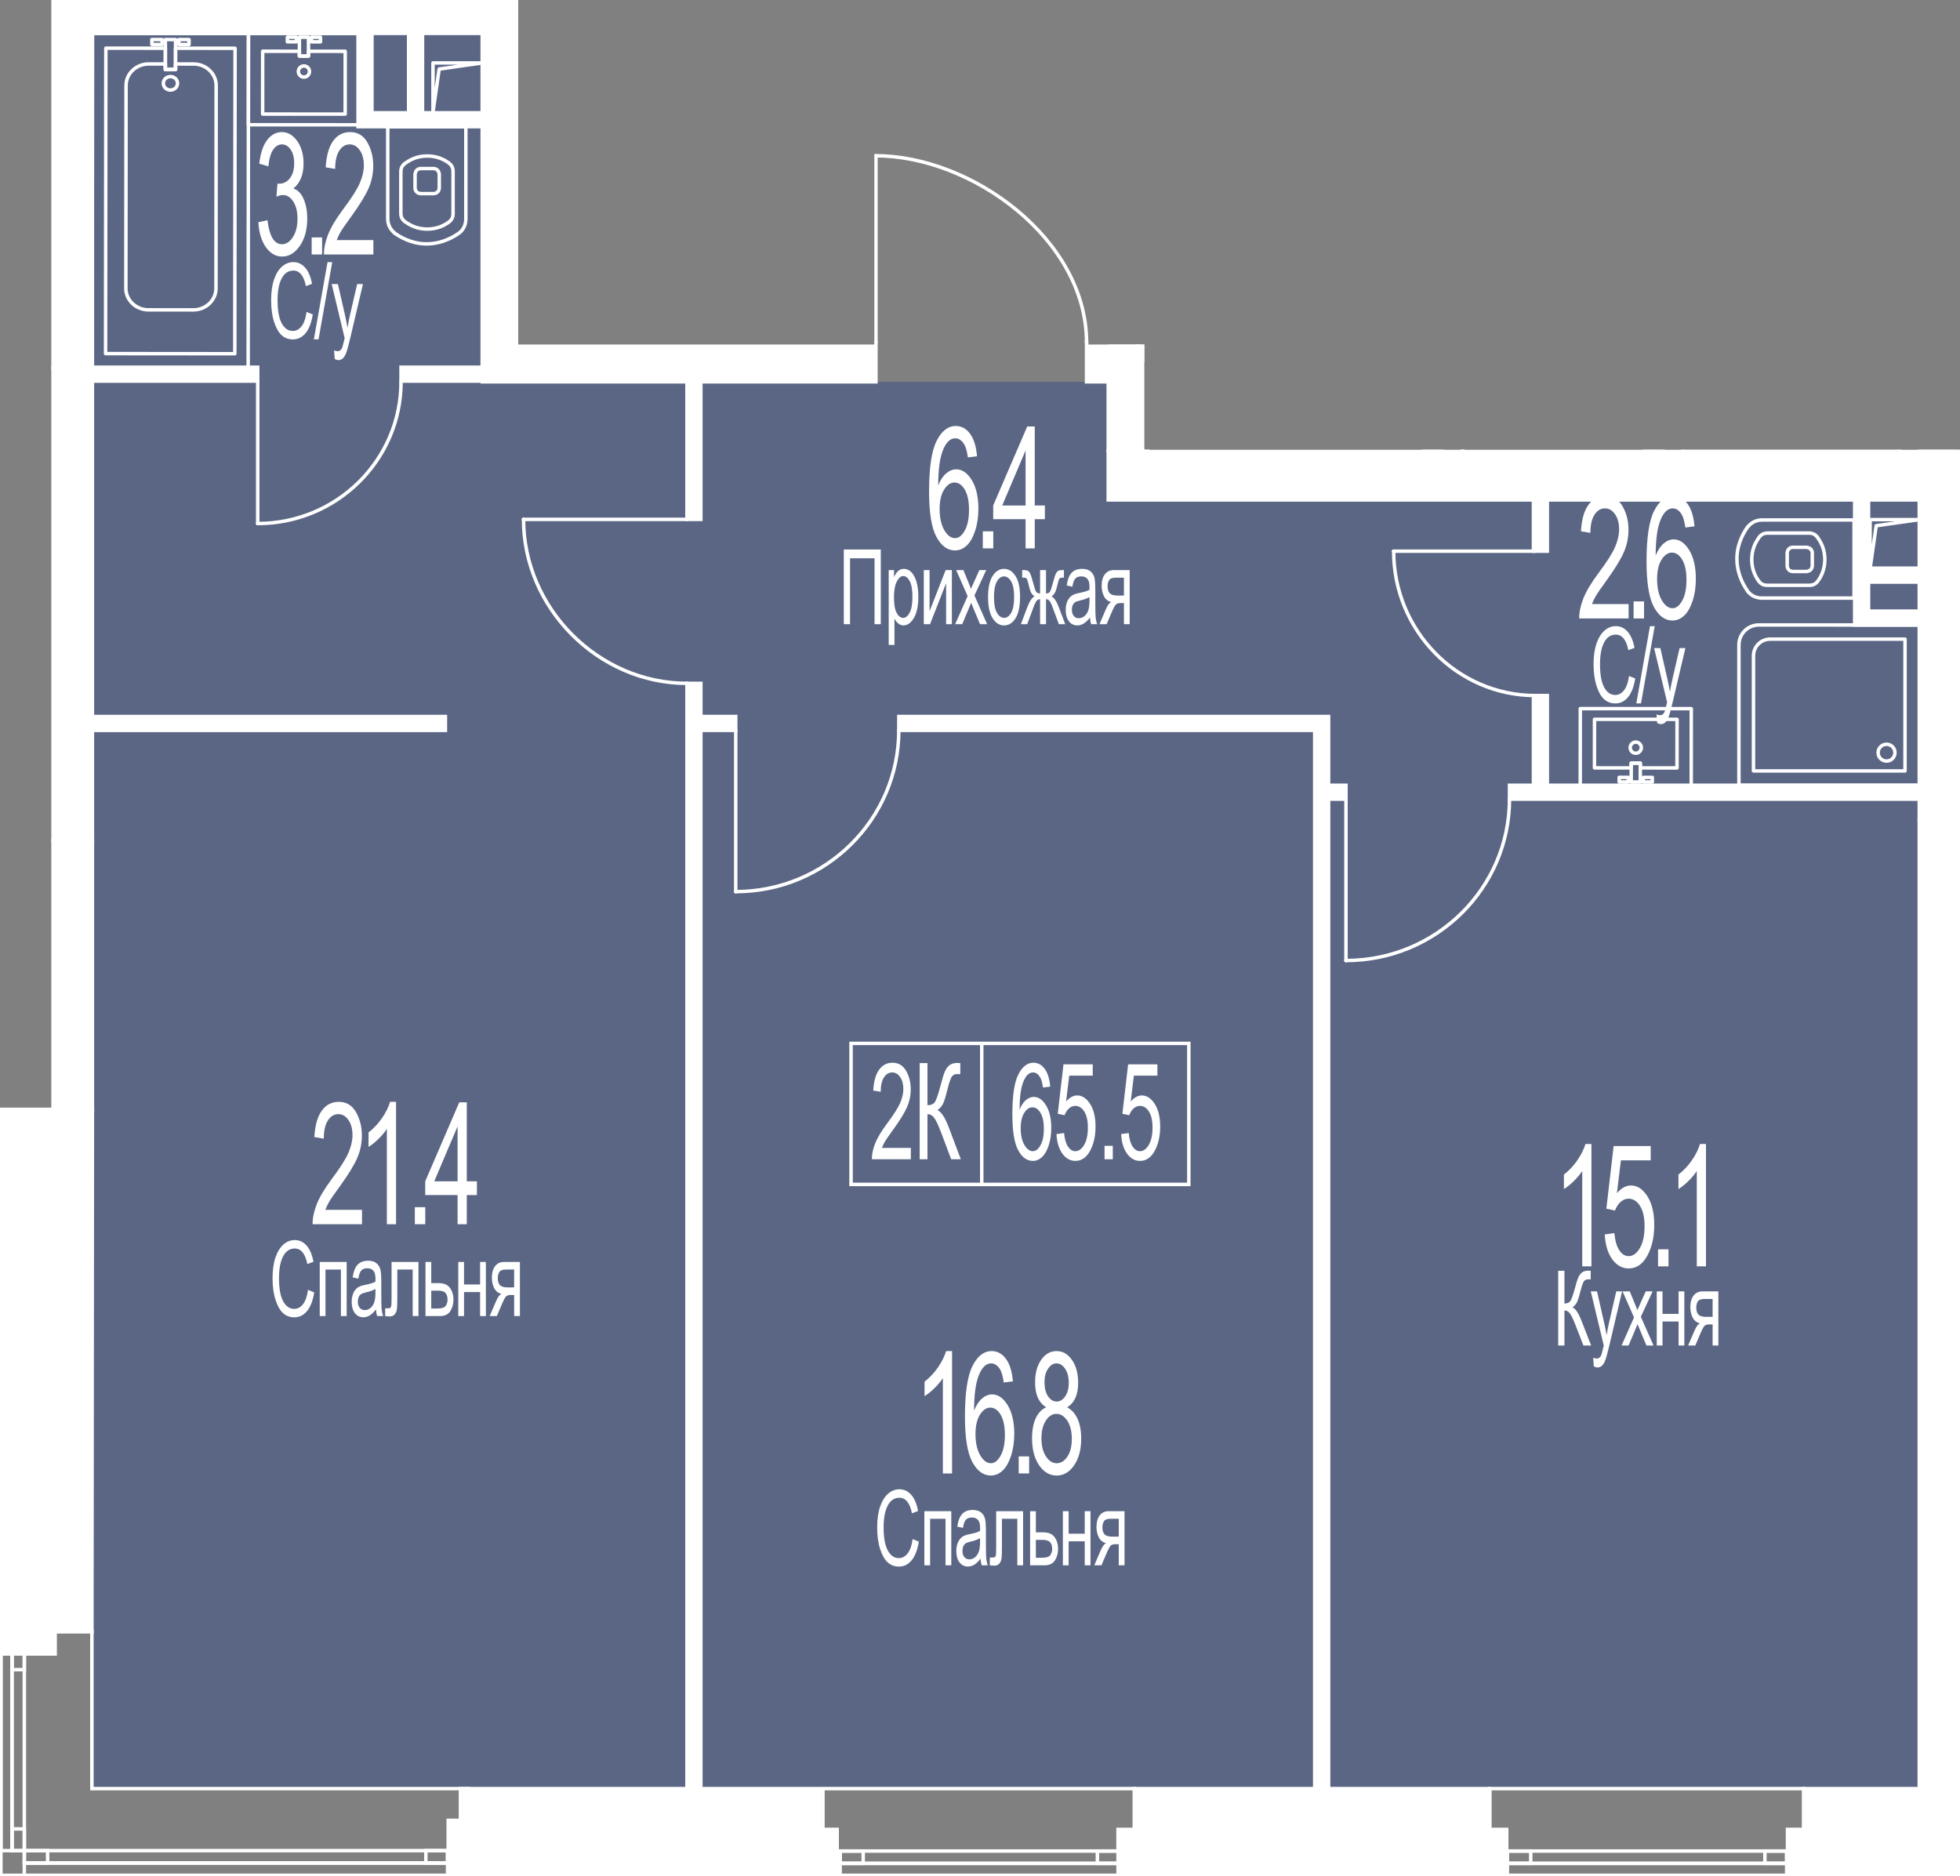 <?xml version="1.0" encoding="UTF-8"?><svg xmlns="http://www.w3.org/2000/svg" xmlns:xlink="http://www.w3.org/1999/xlink" viewBox="0 0 1000 957.388"><rect x="0" y="0" width="1000" height="957.388" fill="#808080" stroke="none"/><defs><clipPath id="clippath"><polygon points="583.837 229.493 583.837 175.774 555.27 175.774 555.27 65.66 446.088 65.66 446.088 175.774 264.4 175.774 264.4 0 26.014 0 26.014 565.149 0 565.149 0 957.388 1000 957.388 1000 229.493 583.837 229.493" fill="none"/></clipPath><clipPath id="clippath-1"><rect x="-2021.686" y="-1950.167" width="4044.901" height="2953.253" fill="none"/></clipPath><clipPath id="clippath-2"><rect x="-2021.686" y="-1950.167" width="4044.905" height="2953.253" fill="none"/></clipPath><clipPath id="clippath-3"><rect x="-2021.686" y="-1950.167" width="4044.905" height="2953.253" fill="none"/></clipPath><clipPath id="clippath-4"><rect x="-2021.686" y="-1950.167" width="4044.905" height="2953.253" fill="none"/></clipPath><clipPath id="clippath-5"><rect x="-2021.686" y="-1950.167" width="4044.905" height="2953.253" fill="none"/></clipPath><clipPath id="clippath-6"><rect x="-2021.686" y="-1950.167" width="4044.905" height="2953.253" fill="none"/></clipPath><clipPath id="clippath-7"><rect x="-2021.686" y="-1950.167" width="4044.905" height="2953.253" fill="none"/></clipPath><clipPath id="clippath-8"><rect x="-2021.686" y="-1950.167" width="4044.905" height="2953.253" fill="none"/></clipPath></defs><g id="Layer_1"><polygon points="570.054 245.105 570.054 194.829 253.09 194.829 253.09 13.463 47.185 13.463 47.185 192.296 47.185 245.105 47.185 745.967 47.185 912.362 301.594 912.362 301.594 912.362 978.393 912.362 978.393 245.105 570.054 245.105" fill="#425688" opacity=".6"/></g><g id="_44"><g clip-path="url(#clippath)"><g clip-path="url(#clippath-1)"><g clip-path="url(#clippath-2)"><path d="m221.052,99.683l-6.231-.004c-2.288,0-3.946-1.626-3.946-3.872v-7.145c0-.163.099-.475.184-.613.273-1.708,1.775-2.94,3.759-2.94h6.235c1.938,0,3.415,1.176,3.801,3.011.064.117.145.297.145.542v7.149c0,2.242-1.662,3.872-3.946,3.872m-8.406-10.854v6.979c0,1.279.854,2.101,2.175,2.101l6.231.004c1.321,0,2.175-.825,2.175-2.101v-6.971c-.029-.053-.05-.113-.071-.184-.209-1.144-.988-1.775-2.104-1.775h-6.235c-1.116,0-1.892.631-2.08,1.683-.014.067-.05.174-.092.266" fill="#fff"/><path d="m217.632,125.331h-.131c-5.65,0-11.442-1.966-16.745-5.682-.131-.096-.237-.223-.301-.368-2.271-1.941-3.518-4.658-3.518-7.68l.004-46.938c0-.234.092-.457.259-.624.167-.167.39-.262.627-.262l39.853.004c.489,0,.886.397.886.886l-.004,46.938c0,3.316-1.382,6.196-3.794,8.027-5.2,3.642-10.954,5.601-16.692,5.696-.025.004-.053.004-.082.004h-.361Zm-.007-1.771h.011c5.519,0,11.081-1.853,16.086-5.36,1.938-1.474,3.068-3.84,3.068-6.476l.004-46.173-38.082-.004-.004,46.052c0,2.586,1.105,4.899,3.114,6.511.092.078.17.17.227.276,4.928,3.387,10.263,5.172,15.452,5.172h.124Z" fill="#fff"/><path d="m217.996,117.768c-4.208,0-8.059-1.233-11.446-3.667-.064-.014-.142-.035-.22-.071-.106-.046-.202-.113-.283-.198-.032-.035-.071-.089-.103-.142-1.558-1.24-2.324-2.816-2.324-4.811l.004-21.287c0-1.984.758-3.56,2.32-4.814.035-.053.071-.103.106-.138.078-.085.177-.152.28-.202.082-.035.16-.057.223-.071,3.379-2.43,7.223-3.659,11.435-3.659h.011c4.269,0,8.165,1.265,11.577,3.762,1.669,1.286,2.469,2.894,2.469,4.924v21.687c0,2.033-.804,3.642-2.455,4.91-3.436,2.512-7.33,3.776-11.595,3.776m-10.783-5.328c.082.028.156.067.237.124,3.11,2.278,6.66,3.433,10.546,3.433,3.879,0,7.425-1.151,10.535-3.422,1.197-.924,1.743-2.005,1.743-3.493v-21.687c0-1.488-.542-2.568-1.761-3.511-3.086-2.256-6.628-3.404-10.514-3.404h-.011c-3.89,0-7.432,1.151-10.535,3.426-.057.043-.138.081-.23.117-.018.018-.035.035-.053.046-1.229.946-1.775,2.03-1.775,3.525l-.004,21.287c0,1.498.545,2.579,1.764,3.514.021.011.039.028.057.046m-.521-29.19h.021-.021Z" fill="#fff"/><path d="m979.481,401.564h0l-92.278-.004c-.489,0-.886-.397-.886-.886l.004-71.671c0-6.068,4.938-11.006,11.006-11.006l82.16.007c.234,0,.461.092.627.259.163.167.259.39.259.627l-.007,81.789c0,.492-.397.886-.886.886m-91.392-1.775l90.507.004.007-80.017-81.275-.007c-5.091,0-9.235,4.145-9.235,9.235l-.004,70.786Z" fill="#fff"/><path d="m971.952,394.248h0l-77.318-.004c-.234,0-.461-.092-.627-.259-.167-.167-.259-.393-.259-.627l.004-58.773c0-5.165,4.201-9.366,9.366-9.366l68.837.004c.237,0,.461.092.627.259s.259.39.259.627l-.004,67.254c0,.489-.397.886-.886.886m-76.432-1.775l75.547.004.004-65.483-67.952-.004c-4.187,0-7.595,3.408-7.595,7.595l-.004,57.888Z" fill="#fff"/><path d="m962.518,389.215c-2.859,0-5.183-2.324-5.183-5.183,0-2.855,2.324-5.179,5.183-5.179s5.183,2.324,5.183,5.183c0,2.855-2.324,5.179-5.183,5.179m0-8.591c-1.881,0-3.411,1.53-3.411,3.408,0,1.881,1.53,3.411,3.411,3.411s3.411-1.527,3.411-3.408-1.53-3.411-3.411-3.411" fill="#fff"/><path d="m126.611,188.907h0l-79.578-.067c-.234,0-.461-.092-.627-.259-.167-.167-.259-.393-.259-.627l.156-170.921c0-.489.397-.886.886-.886l79.578.071c.234,0,.461.092.627.259.163.167.259.393.259.627l-.156,170.917c0,.489-.393.886-.886.886m-78.692-1.839l77.807.067.156-169.146-77.807-.071-.156,169.149Z" fill="#fff"/><path d="m86.955,46.838h-.004c-1.194-.004-2.32-.446-3.171-1.254-.861-.818-1.332-1.909-1.332-3.071.004-2.384,2.023-4.322,4.506-4.322h.004c1.194,0,2.32.446,3.171,1.254.861.818,1.332,1.909,1.332,3.071h-.886.886c-.004,2.384-2.023,4.322-4.506,4.322m0-6.876c-1.506,0-2.731,1.144-2.735,2.551,0,.673.276,1.307.783,1.789.517.492,1.212.765,1.948.765h.004c1.506,0,2.731-1.144,2.735-2.551,0-.673-.276-1.307-.783-1.789-.517-.492-1.212-.765-1.948-.765h-.004Z" fill="#fff"/><path d="m96.447,23.599h0l-5.19-.004c-.489,0-.886-.4-.886-.886v-2.519c0-.237.096-.46.262-.627.167-.167.39-.259.624-.259h.004l5.19.004c.489,0,.886.397.886.886l-.004,2.519c0,.234-.092.461-.259.627s-.39.259-.627.259m-4.304-1.775h3.418l.004-.744-3.422-.004v.748Z" fill="#fff"/><path d="m82.689,23.587h0l-5.19-.004c-.237,0-.461-.092-.627-.259-.167-.167-.259-.393-.259-.627v-2.522c0-.489.4-.882.886-.882h.004l5.19.004c.489,0,.882.397.882.886v2.519c0,.489-.397.886-.886.886m-4.304-1.775l3.418.004v-.748l-3.418-.004v.748Z" fill="#fff"/><path d="m98.642,159.002h-.011l-22.877-.021c-3.312-.004-6.43-1.233-8.775-3.461-2.356-2.242-3.652-5.229-3.649-8.403l.096-103.525c.007-6.532,5.583-11.846,12.434-11.846h.011l8.495.007c.492,0,.886.397.886.886v1.931h3.418l.004-1.924c0-.237.092-.461.259-.627s.39-.259.627-.259l9.189.007c3.312.004,6.43,1.233,8.775,3.465,2.356,2.239,3.652,5.225,3.649,8.399l-.096,103.525c-.004,6.532-5.583,11.846-12.434,11.846m-33.54-11.885c0,2.685,1.098,5.215,3.1,7.117,2.016,1.917,4.697,2.976,7.552,2.976l22.877.021h.011c5.877,0,10.659-4.517,10.663-10.075l.096-103.525c.004-2.685-1.098-5.215-3.1-7.117-2.012-1.917-4.697-2.976-7.552-2.976l-8.303-.007-.004,1.924c0,.237-.092.461-.259.627s-.39.259-.627.259l-5.193-.004c-.485,0-.882-.397-.882-.886v-1.927l-7.609-.007h-.011c-5.877,0-10.656,4.52-10.663,10.075l-.096,103.525Z" fill="#fff"/><path d="m119.796,181.367h0l-65.933-.057c-.234,0-.461-.092-.627-.259-.167-.167-.259-.393-.259-.627l.142-155.847c0-.489.397-.886.886-.886l30.37.025c.489,0,.886.397.886.886l-.011,9.965,3.422.004.007-9.965c0-.234.092-.461.259-.627.167-.163.393-.259.627-.259l30.373.025c.234,0,.461.096.627.262.163.167.259.393.259.624l-.142,155.851c0,.489-.397.886-.886.886m-65.047-1.828l64.161.057.142-154.08-28.602-.025-.007,9.965c0,.237-.096.461-.262.627-.163.167-.39.259-.623.259h-.004l-5.19-.004c-.489,0-.886-.4-.886-.886l.011-9.965-28.598-.025-.142,154.076Z" fill="#fff"/><path d="m89.556,36.34h0l-5.19-.004c-.234,0-.461-.092-.627-.259-.167-.167-.259-.393-.259-.627l.014-15.268c0-.489.397-.886.886-.886l5.19.004c.237,0,.461.096.627.262s.259.39.259.624l-.014,15.268c0,.489-.393.886-.886.886m-4.304-1.775l3.418.004.014-13.497-3.419-.004-.014,13.497Z" fill="#fff"/><path d="m176.108,59.107h0l-42.109-.025c-.489,0-.886-.397-.886-.886l.018-32.049c0-.234.092-.46.259-.627.167-.167.39-.259.627-.259l18.74.011c.234,0,.461.092.627.259s.259.393.259.627l-.004,1.562,2.862.004v-1.562c0-.492.397-.886.886-.886l18.74.007c.489,0,.886.4.886.886l-.018,32.052c0,.234-.092.461-.259.627-.167.163-.39.259-.627.259m-41.224-1.796l40.338.025.018-30.281-16.968-.007v1.562c0,.237-.096.461-.262.627s-.39.259-.623.259l-4.634-.004c-.489,0-.886-.397-.886-.886l.004-1.562-16.969-.011-.018,30.277Z" fill="#fff"/><path d="m163.524,22.229h-4.63c-.234,0-.461-.092-.627-.259-.167-.167-.259-.393-.259-.627v-2.366c0-.234.096-.46.262-.627.167-.167.39-.259.624-.259l4.63.004c.489,0,.886.397.886.886v2.363c0,.492-.397.886-.886.886m-3.744-1.771h2.859v-.592l-2.859-.004v.595Z" fill="#fff"/><path d="m151.252,22.222h-4.63c-.234,0-.461-.092-.627-.259-.167-.167-.259-.393-.259-.627v-2.366c0-.234.096-.46.262-.627.167-.167.39-.259.624-.259l4.63.004c.489,0,.886.397.886.886v2.363c0,.237-.092.461-.259.627-.167.167-.39.259-.627.259m-3.744-1.771h2.859v-.592l-2.859-.004v.595Z" fill="#fff"/><path d="m155.067,40.214h-.007c-2.051,0-3.723-1.672-3.723-3.727s1.675-3.727,3.73-3.727c2.055.004,3.723,1.676,3.723,3.73,0,.996-.386,1.931-1.095,2.636-.701.701-1.637,1.087-2.628,1.087m-1.959-3.727c0,1.081.878,1.956,1.955,1.956.524,0,1.013-.202,1.382-.57.372-.368.574-.861.574-1.385,0-1.073-.875-1.952-1.956-1.955-1.073,0-1.955.878-1.955,1.955" fill="#fff"/><path d="m183.364,64.561h0l-56.626-.021c-.234,0-.461-.092-.627-.259-.167-.167-.259-.393-.259-.627l.025-46.619c0-.489.397-.886.886-.886l56.626.025c.234,0,.461.092.624.259.167.167.262.39.262.627l-.025,46.615c0,.492-.397.886-.886.886m-55.741-1.792l54.855.021.025-44.844-54.855-.025-.025,44.848Z" fill="#fff"/><path d="m157.384,29.497h0l-4.63-.004c-.489,0-.886-.397-.886-.886l.004-9.635c0-.234.096-.461.262-.624.167-.167.39-.262.624-.262l4.633.004c.489,0,.886.4.886.886l-.007,9.636c0,.234-.092.461-.259.627s-.39.259-.627.259m-3.744-1.775l2.859.004.007-7.864-2.862-.004-.004,7.864Z" fill="#fff"/><path d="m921.968,292.483h-7.152c-2.242,0-3.872-1.658-3.872-3.946v-6.231c0-2.288,1.63-3.946,3.876-3.946h7.149c.16,0,.468.099.606.184,1.711.276,2.947,1.778,2.947,3.762l-.004,6.235c0,1.934-1.176,3.411-3.011,3.798-.114.064-.297.145-.539.145m-7.149-12.353c-1.276,0-2.104.854-2.104,2.175v6.231c0,1.321.826,2.175,2.101,2.175h6.972c.053-.028.12-.053.195-.074,1.134-.202,1.764-.981,1.764-2.097l.004-6.235c0-1.116-.631-1.892-1.686-2.083-.068-.011-.174-.05-.266-.092h-6.979Z" fill="#fff"/><path d="m945.958,306.05h0l-46.934-.004c-3.316,0-6.199-1.382-8.031-3.794-3.638-5.197-5.597-10.946-5.693-16.689-.004-.028-.004-.057-.004-.085v-.492c0-5.643,1.966-11.435,5.682-16.742.096-.135.223-.237.368-.305,1.945-2.271,4.658-3.518,7.68-3.518l46.934.004c.234,0,.46.096.627.259.167.167.259.393.259.627l-.004,39.853c0,.489-.397.886-.886.886m-58.89-20.94c0,5.526,1.853,11.091,5.359,16.097,1.47,1.941,3.84,3.068,6.476,3.068l46.169.004.004-38.082-46.049-.004c-2.586,0-4.899,1.105-6.511,3.114-.078.096-.174.17-.276.23-3.387,4.931-5.172,10.266-5.172,15.449v.124Z" fill="#fff"/><path d="m923.236,299.532h-.007l-21.683-.004c-2.03,0-3.638-.801-4.91-2.451-2.512-3.433-3.776-7.326-3.776-11.595,0-4.212,1.236-8.063,3.67-11.449.014-.067.035-.142.074-.223.039-.088.096-.174.167-.244.039-.043.099-.092.16-.131,1.258-1.569,2.83-2.328,4.818-2.328h21.287c1.984,0,3.564.762,4.814,2.324.064.039.117.082.156.12.074.078.138.17.184.266.032.082.057.156.067.223,2.434,3.38,3.663,7.23,3.663,11.446,0,4.269-1.265,8.162-3.759,11.577-1.286,1.669-2.891,2.469-4.924,2.469m-25.052-24.829c-.025.082-.068.156-.121.234-2.278,3.11-3.433,6.66-3.433,10.546,0,3.882,1.151,7.429,3.426,10.535.924,1.197,2.002,1.739,3.489,1.739l21.683.004h.007c1.484,0,2.568-.545,3.507-1.761,2.253-3.086,3.404-6.631,3.404-10.514,0-3.893-1.151-7.443-3.425-10.55-.039-.053-.082-.138-.117-.227-.021-.021-.042-.046-.06-.071-.932-1.215-2.016-1.761-3.511-1.761h-21.287c-1.495,0-2.583.546-3.514,1.764-.014.021-.032.039-.05.06" fill="#fff"/><path d="m855.621,392.712h0l-18.74-.011c-.489,0-.886-.397-.886-.886v-1.562l-2.859-.004-.004,1.566c0,.489-.397.886-.886.886l-18.74-.011c-.234,0-.461-.096-.624-.262-.167-.167-.262-.393-.262-.624l.018-24.794c0-.489.4-.886.886-.886l42.113.021c.234,0,.461.096.627.262s.259.39.259.624l-.018,24.794c0,.489-.397.886-.886.886m-17.854-1.782l16.968.011.018-23.023-40.342-.021-.018,23.023,16.968.011.004-1.569c0-.489.4-.882.886-.882l4.63.004c.489,0,.886.393.886.886v1.562Z" fill="#fff"/><path d="m830.743,399.883h0l-4.633-.004c-.234,0-.461-.092-.627-.259-.167-.17-.259-.393-.259-.627l.004-2.366c0-.489.397-.882.886-.882h4.63c.485,0,.886.397.886.886v2.366c0,.234-.096.461-.262.627s-.39.259-.623.259m-3.748-1.775l2.862.004v-.595h-2.859l-.004.592Z" fill="#fff"/><path d="m843.013,399.89h0l-4.63-.004c-.492,0-.886-.397-.886-.886v-2.363c0-.237.092-.461.259-.627.167-.167.393-.259.627-.259h4.63c.485,0,.886.397.886.886v2.366c0,.234-.096.461-.262.627-.163.167-.39.259-.624.259m-3.744-1.775l2.859.004v-.595h-2.859v.592Z" fill="#fff"/><path d="m834.571,385.213c-.999,0-1.938-.39-2.639-1.098-.701-.705-1.091-1.637-1.088-2.632,0-.996.39-1.931,1.095-2.632.701-.705,1.637-1.091,2.628-1.091h.004c2.055,0,3.727,1.672,3.727,3.727s-1.672,3.727-3.727,3.727m-.004-5.682c-.517,0-1.01.202-1.378.57s-.574.861-.574,1.382c0,.524.202,1.013.567,1.382.372.372.868.577,1.389.577,1.08,0,1.956-.878,1.956-1.956s-.875-1.956-1.956-1.956h-.004Z" fill="#fff"/><path d="m862.871,401.826h0l-56.623-.025c-.234,0-.461-.092-.627-.259-.167-.167-.259-.393-.259-.627l.025-39.36c0-.492.397-.886.886-.886l56.623.025c.237,0,.461.092.627.259s.259.393.259.627l-.025,39.36c0,.489-.397.886-.886.886m-55.737-1.796l54.852.025.025-37.589-54.852-.025-.025,37.589Z" fill="#fff"/><path d="m836.876,399.886h0l-4.63-.004c-.492,0-.886-.397-.886-.886l.007-9.636c0-.234.092-.461.259-.624.167-.167.393-.262.627-.262l4.63.004c.489,0,.886.4.886.886l-.007,9.636c0,.234-.096.461-.262.627-.163.167-.39.259-.624.259m-3.744-1.775l2.859.004.007-7.864-2.859-.004-.007,7.864Z" fill="#fff"/></g><g clip-path="url(#clippath-3)"><rect x="747.73" y="173.839" width="83.62" height="1.771" fill="#fff"/><path d="m315.205,161.171h-11.814V-.826h11.814v161.997Zm-10.046-1.771h8.272V.945h-8.272v158.455Z" fill="#fff"/><path d="m292.724,10.889h-15.066c-.489,0-.886-.393-.886-.886V-5.059c0-.492.397-.886.886-.886h15.066c.489,0,.886.393.886.886v15.063c0,.492-.397.886-.886.886m-14.181-1.771h13.295V-4.177h-13.295v13.295Z" fill="#fff"/><path d="m266.137,15.363c-.025,0-.053-.004-.078-.004-.457-.043-.808-.425-.808-.882V-14.351c0-.489.397-.886.886-.886h36.657c.471,0,.857.368.886.836.025.471-.319.875-.786.932l-31.422,3.528-4.463,24.578c-.078.421-.446.726-.871.726m.886-28.829V4.647l2.823-15.555c.071-.383.386-.677.776-.719l16.356-1.839h-19.955Z" fill="#fff"/><path d="m266.137,173.417c-.025,0-.053-.004-.078-.004-.457-.043-.808-.425-.808-.882v-28.829c0-.489.397-.886.886-.886h36.657c.471,0,.857.368.886.836.025.471-.319.875-.786.932l-31.422,3.528-4.463,24.578c-.078.421-.446.726-.871.726m.886-28.829v18.113l2.823-15.555c.071-.383.386-.677.776-.719l16.356-1.839h-19.955Z" fill="#fff"/><path d="m585.501,230.848c-.064,0-.121-.007-.184-.018-.408-.085-.701-.45-.701-.868v-45.195c0-.489.397-.886.886-.886h140.611c.482,0,.875.383.886.864.011.482-.361.886-.843.907l-122.488,5.622-17.355,39.049c-.145.326-.464.524-.811.524m.886-45.195v40.136l15.881-35.733c.135-.305.432-.51.769-.524l84.481-3.879h-101.13Z" fill="#fff"/><path d="m858.694,230.851c-.057,0-.11-.007-.167-.018-.418-.082-.719-.443-.719-.868v-39.548c0-.489.397-.886.886-.886h110.479c.482,0,.875.383.886.864.011.478-.358.882-.84.907l-96.104,4.913-13.6,34.075c-.138.344-.464.56-.822.56m.886-39.548v34.054l12.101-30.324c.128-.322.432-.538.779-.556l62.053-3.174h-74.934Z" fill="#fff"/><rect x="857.809" y="229.077" width="112.254" height="1.771" fill="#fff"/><rect x="968.292" y="183.882" width="1.771" height="46.966" fill="#fff"/><rect x="745.318" y="183.882" width="1.771" height="46.966" fill="#fff"/><rect x="730.492" y="209.304" width="42.972" height="1.771" transform="translate(339.659 873.246) rotate(-73.741)" fill="#fff"/><path d="m746.203,230.848c-.043,0-.082-.004-.124-.007-.436-.064-.761-.436-.761-.878v-45.195c0-.489.397-.886.886-.886h92.405c.478,0,.868.376.886.854.018.478-.351.882-.822.917l-80.24,5.604-11.378,38.957c-.114.379-.464.634-.85.634m.886-45.195v38.121l9.816-33.607c.103-.354.418-.606.786-.634l55.535-3.879h-66.138Z" fill="#fff"/><rect x="745.318" y="183.882" width="1.771" height="46.966" fill="#fff"/><rect x="265.221" y="34.758" width="39.938" height="1.771" fill="#fff"/><path d="m220.912,58.095h-.064c-.461-.032-.822-.418-.822-.886v-25.109c0-.489.397-.886.886-.886h25.109c.464,0,.85.361.882.822.035.464-.297.875-.758.942l-21.311,3.043-3.043,21.315c-.064.439-.439.758-.878.758m.886-25.109v11.758l1.374-9.628c.057-.39.361-.698.755-.751l9.636-1.378h-11.764Z" fill="#fff"/><path d="m999.036,543.213c-.021,0-.043,0-.064-.004-.461-.032-.822-.418-.822-.882v-25.109c0-.489.397-.886.886-.886h25.109c.464,0,.85.361.882.822.035.464-.297.875-.758.942l-21.315,3.043-3.043,21.311c-.064.439-.436.762-.875.762m.886-25.109v11.758l1.378-9.628c.053-.393.358-.698.751-.755l9.629-1.375h-11.757Z" fill="#fff"/><path d="m954.112,291.113c-.021,0-.043,0-.064-.004-.461-.032-.822-.418-.822-.882v-25.109c0-.489.397-.886.886-.886h25.109c.464,0,.85.361.882.822.035.464-.297.875-.758.942l-21.315,3.043-3.043,21.311c-.064.439-.436.762-.875.762m.886-25.109v11.758l1.378-9.628c.053-.393.358-.698.751-.755l9.629-1.375h-11.757Z" fill="#fff"/><path d="m239.905,957.748H-.423v-126.427h48.195v80.403h192.133v46.024Zm-238.557-1.771h236.786v-42.481H46.001v-80.403H1.348v122.885Z" fill="#fff"/><path d="m229.229,951.444H11.527v-8.073h217.703v8.073Zm-215.928-1.771h214.16v-4.531H13.301v4.531Z" fill="#fff"/><path d="m229.229,951.444h-12.845v-8.073h12.845v8.073Zm-11.074-1.771h9.302v-4.531h-9.302v4.531Z" fill="#fff"/><path d="m25.172,951.444h-13.642v-8.073h13.642v8.073Zm-11.871-1.771h10.1v-4.531h-10.1v4.531Z" fill="#fff"/><path d="m229.229,957.749H11.527v-8.073h217.703v8.073Zm-215.928-1.771h214.16v-4.531H13.301v4.531Z" fill="#fff"/><path d="m13.301,945.142H5.228v-106.196h8.073v106.196Zm-6.306-1.771h4.531v-102.654h-4.531v102.654Z" fill="#fff"/><path d="m13.301,945.142H5.228v-12.849h8.073v12.849Zm-6.306-1.771h4.531v-9.306h-4.531v9.306Z" fill="#fff"/><path d="m13.301,852.793H5.228v-13.844h8.073v13.844Zm-6.306-1.771h4.531v-10.302h-4.531v10.302Z" fill="#fff"/><path d="m6.996,945.142H-.426v-106.196h7.421v106.196Zm-5.647-1.771h3.879v-102.654H1.349v102.654Z" fill="#fff"/><path d="m579.675,957.749h-160.701v-46.024h160.701v46.024Zm-158.929-1.771h157.158v-42.481h-157.158v42.481Z" fill="#fff"/><path d="m571.744,951.649h-143.994v-8.073h143.994v8.073Zm-142.227-1.771h140.452v-4.531h-140.452v4.531Z" fill="#fff"/><path d="m571.744,951.649h-12.735v-8.073h12.735v8.073Zm-10.964-1.771h9.193v-4.531h-9.193v4.531Z" fill="#fff"/><path d="m441.299,951.649h-13.55v-8.073h13.55v8.073Zm-11.782-1.771h10.008v-4.531h-10.008v4.531Z" fill="#fff"/><path d="m571.744,957.749h-143.994v-7.871h143.994v7.871Zm-142.227-1.771h140.452v-4.329h-140.452v4.329Z" fill="#fff"/><path d="m921.173,957.749h-161.916v-46.024h161.916v46.024Zm-160.145-1.771h158.373v-42.481h-158.373v42.481Z" fill="#fff"/><path d="m912.455,951.649h-144.256v-8.073h144.256v8.073Zm-142.486-1.771h140.714v-4.531h-140.714v4.531Z" fill="#fff"/><path d="m912.455,951.649h-12.877v-8.073h12.877v8.073Zm-11.106-1.771h9.334v-4.531h-9.334v4.531Z" fill="#fff"/><path d="m781.865,951.649h-13.667v-8.073h13.667v8.073Zm-11.896-1.771h10.124v-4.531h-10.124v4.531Z" fill="#fff"/><path d="m912.455,957.749h-144.256v-7.871h144.256v7.871Zm-142.486-1.771h140.714v-4.329h-140.714v4.329Z" fill="#fff"/></g><rect x="27.064" y="428.833" width="20.089" height="137.6" fill="#fff"/><rect x="979.22" y="255.072" width="20.089" height="163.715" fill="#fff"/><polygon points="1059.571 194.811 1059.571 174.722 999.307 174.722 979.221 174.722 979.221 217.724 979.221 229.963 999.307 229.963 999.307 194.811 1004.33 194.811 1059.571 194.811" fill="#fff"/><polygon points="266.108 -3.053 246.022 -3.053 47.151 -3.053 47.151 -82.096 27.065 -82.096 27.065 187.78 37.208 187.78 47.151 187.78 47.151 17.037 222.975 17.037 246.022 17.037 246.022 146.691 246.022 174.723 246.022 194.812 356.501 194.812 446.898 194.812 446.898 174.723 266.108 174.723 266.108 -3.053" fill="#fff"/><polygon points="565.414 224.315 565.414 229.965 585.504 229.965 585.504 174.724 565.414 174.724 565.414 224.315" fill="#fff"/><g clip-path="url(#clippath-4)"><rect x="46.094" y="187.371" width="85.395" height="7.085" fill="#fff"/><rect x="204.612" y="187.371" width="55.44" height="7.085" fill="#fff"/><rect x="47.153" y="365.59" width="180.096" height="7.085" fill="#fff"/><polygon points="677.858 916.774 670.773 916.774 670.773 372.661 458.579 372.661 458.579 365.576 677.858 365.576 677.858 916.774" fill="#fff"/><rect x="353.077" y="365.575" width="22.293" height="7.085" fill="#fff"/><rect x="350.495" y="348.667" width="7.085" height="564.801" fill="#fff"/><rect x="350.495" y="190.209" width="7.085" height="74.792" fill="#fff"/><rect x="672.722" y="400.681" width="13.993" height="7.085" fill="#fff"/><rect x="770.143" y="400.681" width="213.314" height="7.085" fill="#fff"/><rect x="782.368" y="354.895" width="7.085" height="47.905" fill="#fff"/><rect x="782.368" y="248.677" width="7.085" height="32.555" fill="#fff"/><polygon points="249.323 64.638 182.682 64.638 182.682 14.477 189.767 14.477 189.767 57.553 249.323 57.553 249.323 64.638" fill="#fff"/><rect x="208.484" y="6.238" width="7.085" height="53.775" fill="#fff"/><polygon points="980.438 318.889 946.257 318.889 946.257 292.097 953.342 292.097 953.342 311.804 980.438 311.804 980.438 318.889" fill="#fff"/><polygon points="982.019 296.997 946.255 296.997 946.255 253.984 953.339 253.984 953.339 289.912 982.019 289.912 982.019 296.997" fill="#fff"/><polygon points="1036.554 549.053 996.51 549.053 996.51 541.968 1029.469 541.968 1029.469 517.599 996.51 517.599 996.51 510.514 1036.554 510.514 1036.554 549.053" fill="#fff"/><polygon points="554.366 174.723 554.366 174.723 554.366 194.813 581.987 194.813 581.987 174.723 554.366 174.723" fill="#fff"/><polygon points="842.202 229.964 848.649 229.964 848.649 184.766 838.606 184.766 838.606 229.964 842.202 229.964" fill="#fff"/><rect x="726.117" y="184.768" width="10.043" height="45.198" fill="#fff"/><polygon points="304.275 .062 314.317 .062 314.317 -25.15 304.275 -25.15 304.275 -3.474 304.275 .062" fill="#fff"/><polygon points="304.275 174.723 314.317 174.723 314.317 160.288 304.275 160.288 304.275 172.697 304.275 174.723" fill="#fff"/><path d="m969.021,184.767h10.199v-10.043h-147.87v10.043h137.671Zm-226.392,0h5.098v-10.043h-168.264v10.043h163.167Z" fill="#fff"/><path d="m48.039,567.319h-21.857v-139.371h21.857v139.371Zm-20.089-1.771h18.314v-135.829h-18.314v135.829Z" fill="#fff"/><path d="m1000.192,419.673h-21.857v-11.021h-209.073v-8.856h12.221v-45.79h8.856v45.79h187.996v-80.021h-32.963v-66.673h8.856v35.924h24.107v-34.837h21.857v165.483Zm-20.086-1.771h18.314v-161.941h-18.314v34.837h-27.649v-35.924h-5.314v63.13h32.963v83.563h-191.538v-45.79h-5.314v45.79h-12.221v5.314h209.073v11.021Zm0-105.212h-27.653v-16.579h27.653v16.579Zm-25.878-1.771h24.11v-13.036h-24.11v13.036Z" fill="#fff"/><path d="m1000.192,230.849h-21.857v-45.195h-128.797v45.195h-11.814v-45.195h-7.258v-11.818h229.991v21.861h-60.264v35.152Zm-20.086-1.771h18.314v-35.152h60.264v-18.318h-226.449v8.275h7.258v45.195h8.272v-45.195h132.34v45.195Z" fill="#fff"/><path d="m228.135,373.56H46.267v-8.856h181.867v8.856Zm-180.096-1.771h178.325v-5.314H48.039v5.314Z" fill="#fff"/><path d="m678.744,917.66h-8.856V373.547h-212.194v-8.856h221.05v35.106h8.856v8.856h-8.856v509.007Zm-7.085-1.771h5.314v-509.007h8.856v-5.314h-8.856v-35.106h-217.508v5.314h212.194v544.113Z" fill="#fff"/><path d="m358.465,914.353h-8.856V347.78h8.856v16.912h17.79v8.856h-17.79v540.804Zm-7.085-1.771h5.314V371.777h17.79v-5.314h-17.79v-16.912h-5.314v563.03Z" fill="#fff"/><path d="m790.339,282.118h-8.856v-34.327h8.856v34.327Zm-7.085-1.771h5.314v-30.784h-5.314v30.784Z" fill="#fff"/><path d="m1037.441,549.938h-41.815v-8.856h32.959v-22.597h-32.959v-8.856h41.815v40.31Zm-40.044-1.771h38.273v-36.767h-38.273v5.314h32.959v26.14h-32.959v5.314Z" fill="#fff"/><path d="m358.466,265.887h-8.856v-70.191h-104.475v-.354h-41.408v-8.856h41.408v-120.961h-63.339V17.921H48.039v168.565h84.336v8.856H45.205v-6.674h-19.027V-49.152H-6.08v-33.831H2.776v24.974h23.402v-24.974h21.861V-3.94h48.447v-103.451h11.818v45.524l30.242.018v-45.542h11.814v56.995h-.716l-.004.368-41.337-.021V-3.94h30.242v-6.026h11.814V-3.94h29.576v-22.094h135.269V.949h-11.814v-15.169h-36.367l-.032,188.059h36.399v-14.439h11.814v14.439h132.581v21.857h-89.32v70.191Zm-7.085-1.771h5.314v-70.191h89.32v-18.315h-132.581v-14.439h-8.271v14.439h-39.941l.032-191.602h39.91V-.823h8.271v-23.441h-131.727V-2.169h-33.119v-6.026h-8.271V-2.169h-33.785v-49.651l41.344.021v-.368h.712v-53.452h-8.271v45.542l-33.785-.018v-45.524h-8.275V-2.169h-51.989v-79.043h-18.318v24.974H1.005v-24.974h-5.314v30.288H27.949v237.82h18.318V16.149h137.299v47.604h63.339v124.504h-41.408v5.314h41.408v.354h104.475v70.191ZM46.976,193.571h83.624v-5.314H46.976v5.314ZM246.906,58.44h-32.222V16.15h32.222v42.29Zm-30.451-1.771h28.68V17.921h-28.68v38.748Zm-7.085,1.771h-20.49V16.15h20.49v42.29Zm-18.718-1.771h16.947V17.921h-16.947v38.748ZM252.379-2.169h-62.401v-13.823h62.401V-2.169Zm-60.626-1.771h58.858v-10.28h-58.858V-3.94Z" fill="#fff"/><path d="m737.046,230.849h-11.818v-45.195h-138.84v45.195h-21.857v-35.152h-11.049v-21.861h195.134v11.818h-11.57v45.195Zm-10.046-1.771h8.275v-45.195h11.57v-8.275h-191.591v18.318h11.049v35.152h18.314v-45.195h142.383v45.195Z" fill="#fff"/></g><polygon points="594.511 255.074 999.309 255.074 999.309 229.965 565.413 229.965 565.413 255.074 585.503 255.074 594.511 255.074" fill="#fff"/><path d="m1000.195,255.961h-435.664v-26.88h435.664v26.88Zm-433.893-1.771h432.121v-23.338h-432.121v23.338Z" fill="#fff"/><rect x="979.22" y="418.787" width="20.089" height="513.24" fill="#fff"/><path d="m1000.192,932.913h-21.857V417.905h21.857v515.008Zm-20.086-1.771h18.314v-511.466h-18.314v511.466Z" fill="#fff"/><path d="m468.993,19.044h102.448V-6.065h-102.448v25.109Zm209.916,0h311.358V-6.065h-311.358v25.109Z" fill="#fff"/><path d="m991.155,19.929h-313.133V-6.951h313.133v26.88Zm-311.359-1.771h309.591V-5.18h-309.591v23.338Zm-107.468,1.771h-104.219V-6.951h104.219v26.88Zm-102.448-1.771h100.677V-5.18h-100.677v23.338Z" fill="#fff"/><rect x="27.064" y="187.779" width="20.089" height="241.051" fill="#fff"/><path d="m48.039,429.716h-21.857v-242.822h21.857v242.822Zm-20.089-1.771h18.314v-239.28h-18.314v239.28Z" fill="#fff"/><path d="m634.219,963.796h71.08v35.255h-71.08v-35.255Zm-55.429-51.189v20.816h-8.364v42.715h43.795v26.593h111.506v-26.593h42.998v-42.715h-8.867v-20.816h-181.07Z" fill="#fff"/><path d="m635.107,964.681h69.305v33.487h-69.305v-33.487Zm-1.775,35.258h72.851v-37.033h-72.851v37.033Zm-62.018-65.628h8.36v-20.816h179.298v20.816h8.867v40.944h-42.998v26.59h-109.735v-26.59h-43.792v-40.944Zm6.589-22.587v20.816h-8.36v44.49h43.796v26.055h113.274v-26.055h42.995v-44.49h-8.867v-20.816h-182.838Z" fill="#fff"/><polygon points="-54.486 565.953 -54.486 586.765 -63.339 586.765 -63.339 630.805 -17.382 630.805 -17.382 843.909 28.139 843.909 28.139 832.623 46.889 832.623 47.151 565.953 -54.486 565.953" fill="#fff"/><path d="m29.023,844.793H-18.269v-213.105h-45.957v-45.808h8.852v-20.812H48.039v.886l-.266,267.552h-18.75v11.286Zm-45.521-1.771H27.252v-11.286h18.754l.259-264.896H-53.602v20.812h-8.852v42.265H-16.498v213.105Z" fill="#fff"/><polygon points="418.256 912.607 234.926 912.607 234.926 928.818 228.677 928.818 228.677 976.138 427.116 957.065 427.116 933.426 418.256 933.426 418.256 912.607" fill="#fff"/><path d="m227.793,977.115v-49.184h6.245v-16.207h185.105v20.816h8.86v25.332l-.801.078-199.409,19.165Zm1.771-47.413v45.461l196.667-18.903v-21.949h-8.86v-20.816h-181.562v16.207h-6.245Z" fill="#fff"/><polygon points="1122.467 912.607 920.287 912.607 920.287 933.426 911.984 933.426 911.984 957.065 1131.192 975.731 1131.192 933.426 1122.467 933.426 1122.467 912.607" fill="#fff"/><path d="m1132.077,976.693l-.964-.082-220.016-18.733v-25.339h8.307v-20.816h203.947v20.816h8.725v44.153Zm-219.208-20.44l217.437,18.513v-40.455h-8.725v-20.816h-200.405v20.816h-8.307v21.942Z" fill="#fff"/><g clip-path="url(#clippath-5)"><path d="m375.371,455.832c-.489,0-.886-.397-.886-.886v-82.362c0-.489.397-.886.886-.886s.886.397.886.886v82.362c0,.489-.397.886-.886.886" fill="#fff"/><path d="m375.371,455.834c-.248,0-.461-.106-.638-.248-.142-.177-.248-.39-.248-.638,0-.106.035-.248.074-.354.032-.106.103-.177.173-.283.071-.071.177-.142.283-.177.319-.142.744-.071.992.177.142.177.248.39.248.638s-.106.461-.248.638c-.177.142-.39.248-.638.248" fill="#fff"/><path d="m375.371,455.832c-.489,0-.886-.397-.886-.886s.397-.886.886-.886c45.39,0,82.32-36.548,82.32-81.477,0-.489.4-.886.886-.886.489,0,.886.397.886.886,0,45.903-37.724,83.248-84.091,83.248" fill="#fff"/><path d="m783.364,282.118h-72.313c-.489,0-.886-.397-.886-.886s.397-.886.886-.886h72.313c.489,0,.886.397.886.886s-.397.886-.886.886" fill="#fff"/><path d="m711.055,282.111c-.244,0-.461-.106-.638-.248-.173-.177-.248-.39-.248-.638,0-.106,0-.212.074-.319.032-.106.106-.212.173-.283.319-.354.96-.354,1.24,0,.18.142.283.354.283.602s-.103.461-.283.638c-.138.142-.386.248-.602.248" fill="#fff"/><path d="m783.364,355.778c-40.363,0-73.198-33.441-73.198-74.544,0-.492.397-.886.886-.886s.886.393.886.886c0,40.126,32.042,72.773,71.427,72.773.489,0,.886.397.886.886s-.397.886-.886.886" fill="#fff"/><path d="m131.487,268.012c-.489,0-.886-.397-.886-.886v-72.316c0-.489.397-.886.886-.886s.886.397.886.886v72.316c0,.489-.397.886-.886.886" fill="#fff"/><path d="m131.473,268.012c-.213,0-.461-.106-.602-.248-.177-.177-.283-.39-.283-.638s.106-.461.283-.638c.319-.319.921-.319,1.24,0,.177.177.248.39.248.638s-.071.461-.248.638c-.142.142-.39.248-.638.248" fill="#fff"/><path d="m131.487,268.012c-.489,0-.886-.397-.886-.886s.397-.886.886-.886c39.831,0,72.238-32.042,72.238-71.43,0-.489.397-.886.886-.886s.886.397.886.886c0,40.363-33.2,73.202-74.009,73.202" fill="#fff"/><path d="m350.494,265.886h-83.383c-.489,0-.886-.397-.886-.886s.397-.886.886-.886h83.383c.489,0,.886.397.886.886s-.397.886-.886.886" fill="#fff"/><path d="m267.113,265.886c-.213,0-.461-.106-.638-.248-.142-.177-.248-.425-.248-.638,0-.248.106-.461.248-.638.354-.319.957-.319,1.276,0,.142.177.248.39.248.638s-.106.461-.248.638c-.177.142-.39.248-.638.248" fill="#fff"/><path d="m350.494,349.551c-45.677,0-84.268-38.719-84.268-84.552,0-.489.397-.886.886-.886.492,0,.886.397.886.886,0,44.873,37.78,82.781,82.497,82.781.489,0,.886.397.886.886s-.397.886-.886.886" fill="#fff"/><path d="m686.714,490.986c-.489,0-.886-.397-.886-.886v-82.359c0-.489.397-.886.886-.886s.886.397.886.886v82.359c0,.489-.397.886-.886.886" fill="#fff"/><path d="m686.721,490.975c-.248,0-.464-.071-.641-.248-.142-.177-.244-.39-.244-.638,0-.212.103-.461.244-.602.319-.354.921-.354,1.244,0,.177.142.283.39.283.602,0,.248-.106.461-.283.638-.142.177-.39.248-.602.248" fill="#fff"/><path d="m686.714,490.986c-.489,0-.886-.397-.886-.886s.397-.886.886-.886c45.517,0,82.546-36.548,82.546-81.473,0-.489.397-.886.886-.886.485,0,.886.397.886.886,0,45.9-37.826,83.245-84.318,83.245" fill="#fff"/><path d="m678.91.846c-.489,0-.886-.397-.886-.886v-6.026c0-.489.397-.886.886-.886s.886.397.886.886V-.04c0,.489-.397.886-.886.886" fill="#fff"/><path d="m446.898,175.609c-.489,0-.886-.397-.886-.886v-95.243c0-.489.397-.886.886-.886s.886.397.886.886v95.243c0,.489-.397.886-.886.886" fill="#fff"/><path d="m446.895,80.369c-.216,0-.461-.106-.641-.248-.142-.177-.244-.425-.244-.638,0-.248.103-.46.244-.638.358-.319.96-.319,1.279,0,.142.177.248.39.248.638,0,.106-.039.213-.075.319-.032.142-.103.212-.173.319-.177.142-.393.248-.638.248" fill="#fff"/><path d="m554.366,175.609c-.489,0-.886-.397-.886-.886,0-52.269-58.306-94.357-106.582-94.357-.489,0-.886-.397-.886-.886s.397-.886.886-.886c49.081,0,108.354,42.878,108.354,96.129,0,.489-.397.886-.886.886" fill="#fff"/></g><g clip-path="url(#clippath-6)"><path d="m131.812,113.377l4.658-1.017c.974,8.176,3.443,12.261,7.4,12.261,2.14,0,3.992-1.212,5.562-3.635,1.566-2.423,2.349-5.562,2.349-9.412,0-3.624-.719-6.543-2.154-8.75-1.438-2.214-3.202-3.319-5.296-3.319-.886,0-1.984.283-3.295.85l.539-6.702.73.085c2.313,0,4.191-.946,5.632-2.837,1.442-1.888,2.164-4.418,2.164-7.574,0-2.912-.606-5.247-1.814-7.007-1.204-1.764-2.678-2.646-4.414-2.646-1.803,0-3.323.928-4.559,2.777-1.24,1.853-2.03,4.662-2.37,8.42l-4.658-1.357c.592-5.317,1.923-9.331,3.996-12.048,2.069-2.717,4.573-4.07,7.51-4.07,3.086,0,5.707,1.523,7.861,4.577,2.154,3.054,3.234,6.897,3.234,11.531,0,2.827-.457,5.324-1.371,7.503-.914,2.179-2.189,3.886-3.829,5.13,1.516.567,2.767,1.498,3.755,2.799.988,1.3,1.789,3.036,2.402,5.215.609,2.175.914,4.605.914,7.29,0,5.707-1.258,10.38-3.773,14.011-2.515,3.635-5.526,5.448-9.034,5.448-3.255,0-6.011-1.583-8.275-4.754-2.26-3.163-3.549-7.421-3.865-12.767" fill="#fff"/><rect x="159.014" y="121.141" width="5.324" height="8.697" fill="#fff"/><path d="m190.495,122.499v7.337h-25.201c-.06-2.972.609-6.295,2.016-9.972,1.403-3.681,3.978-8.024,7.716-13.033,4.375-5.827,7.237-10.341,8.591-13.522,1.353-3.185,2.03-6.153,2.03-8.895,0-3.171-.691-5.753-2.076-7.747-1.385-1.998-3.092-2.993-5.119-2.993-2.179,0-3.964,1.073-5.36,3.234-1.392,2.154-2.09,5.246-2.09,9.278l-4.818-.808c.337-5.965,1.601-10.457,3.787-13.465,2.189-3.015,5.066-4.52,8.64-4.52,3.886,0,6.83,1.754,8.824,5.261,1.998,3.504,2.997,7.489,2.997,11.956,0,3.957-.783,7.747-2.345,11.382-1.566,3.631-4.531,8.477-8.906,14.535-2.792,3.819-4.595,6.426-5.406,7.811-.815,1.389-1.474,2.774-1.98,4.162h18.701Z" fill="#fff"/><path d="m498.483,232.796l-4.662.595c-.443-3.185-1.095-5.448-1.959-6.801-1.247-1.97-2.745-2.954-4.495-2.954-2.721,0-4.903,2.264-6.547,6.787-1.413,3.904-2.129,9.671-2.15,17.308,1.077-2.717,2.427-4.775,4.056-6.171,1.626-1.403,3.351-2.101,5.165-2.101,3.025,0,5.661,1.828,7.91,5.494,2.253,3.659,3.376,8.562,3.376,14.694,0,4.159-.563,7.928-1.697,11.304-1.13,3.383-2.582,5.88-4.357,7.492-1.775,1.612-3.73,2.416-5.863,2.416-3.847,0-7.018-2.32-9.511-6.957-2.494-4.637-3.737-12.374-3.737-23.203,0-12.02,1.276-20.582,3.83-25.686,2.55-5.105,5.824-7.655,9.812-7.655,2.891,0,5.314,1.318,7.266,3.953,1.952,2.639,3.142,6.465,3.564,11.485m-19.083,26.852c0,4.499.793,8.112,2.377,10.84,1.584,2.728,3.422,4.095,5.516,4.095,1.839,0,3.479-1.286,4.928-3.861,1.445-2.575,2.172-6.111,2.172-10.606,0-4.41-.719-7.832-2.157-10.266-1.435-2.43-3.188-3.649-5.257-3.649-2.034,0-3.805,1.212-5.31,3.631-1.513,2.416-2.267,5.689-2.267,9.816" fill="#fff"/><rect x="501.433" y="271.101" width="5.328" height="8.697" fill="#fff"/><path d="m523.249,279.8v-14.889h-16.515v-7l17.365-40.299h3.84v40.299h5.165v7h-5.165v14.889h-4.69Zm0-21.889v-28.042l-11.906,28.042h11.906Z" fill="#fff"/><path d="m485.748,751.807h-4.69v-48.656c-1.08,1.697-2.526,3.426-4.343,5.193s-3.486,3.107-5.009,4.01v-7.383c2.579-1.977,4.853-4.396,6.833-7.252,1.973-2.855,3.362-5.64,4.166-8.357h3.043v62.443Z" fill="#fff"/><path d="m516.787,704.804l-4.662.595c-.443-3.185-1.095-5.448-1.959-6.801-1.243-1.97-2.742-2.954-4.492-2.954-2.724,0-4.906,2.264-6.55,6.787-1.41,3.904-2.129,9.671-2.15,17.308,1.081-2.717,2.43-4.775,4.056-6.171,1.63-1.403,3.351-2.101,5.168-2.101,3.022,0,5.657,1.828,7.91,5.494,2.249,3.659,3.376,8.562,3.376,14.694,0,4.159-.567,7.928-1.7,11.304-1.127,3.383-2.579,5.88-4.354,7.492-1.778,1.612-3.734,2.416-5.866,2.416-3.844,0-7.018-2.32-9.508-6.957-2.494-4.637-3.741-12.374-3.741-23.203,0-12.02,1.279-20.582,3.833-25.686,2.55-5.105,5.82-7.655,9.809-7.655,2.891,0,5.314,1.318,7.269,3.953,1.952,2.639,3.139,6.465,3.56,11.485m-19.083,26.852c0,4.499.793,8.112,2.377,10.84,1.584,2.728,3.425,4.095,5.519,4.095,1.835,0,3.479-1.286,4.924-3.861,1.449-2.575,2.172-6.111,2.172-10.606,0-4.41-.719-7.832-2.154-10.266-1.435-2.43-3.188-3.649-5.261-3.649-2.03,0-3.801,1.212-5.31,3.631-1.513,2.416-2.267,5.689-2.267,9.816" fill="#fff"/><rect x="519.737" y="743.111" width="5.328" height="8.697" fill="#fff"/><path d="m533.782,718.059c-1.867-1.13-3.28-2.745-4.237-4.853-.957-2.104-1.435-4.726-1.435-7.861,0-4.722,1.038-8.562,3.114-11.527,2.076-2.969,4.687-4.453,7.822-4.453,3.163,0,5.792,1.513,7.889,4.534,2.097,3.025,3.146,6.922,3.146,11.701,0,2.993-.468,5.53-1.396,7.606-.932,2.079-2.334,3.695-4.212,4.853,2.299,1.219,4.07,3.185,5.307,5.902,1.233,2.717,1.853,6.082,1.853,10.103,0,5.544-1.201,10.068-3.596,13.561-2.391,3.496-5.363,5.246-8.909,5.246-3.588,0-6.582-1.75-8.973-5.246-2.398-3.493-3.596-8.084-3.596-13.777,0-4.155.641-7.588,1.917-10.291,1.279-2.703,3.046-4.534,5.307-5.498m-2.434,15.803c0,3.819.762,6.897,2.292,9.228,1.53,2.334,3.355,3.5,5.487,3.5,2.15,0,3.974-1.13,5.473-3.394,1.498-2.264,2.246-5.289,2.246-9.076,0-3.822-.769-6.897-2.31-9.228-1.538-2.334-3.387-3.5-5.537-3.5-2.129,0-3.939,1.158-5.427,3.475-1.484,2.324-2.225,5.317-2.225,8.994m1.552-28.737c0,3.046.599,5.473,1.8,7.28,1.204,1.803,2.678,2.706,4.428,2.706,1.708,0,3.16-.889,4.361-2.667,1.204-1.778,1.803-4.074,1.803-6.897,0-2.905-.616-5.282-1.846-7.135-1.236-1.846-2.696-2.77-4.382-2.77s-3.139.903-4.347,2.71c-1.212,1.807-1.817,4.06-1.817,6.773" fill="#fff"/><path d="m811.957,646.138h-4.69v-48.656c-1.08,1.697-2.526,3.426-4.343,5.193s-3.486,3.107-5.009,4.01v-7.383c2.579-1.977,4.853-4.396,6.833-7.252,1.973-2.855,3.362-5.64,4.166-8.357h3.043v62.443Z" fill="#fff"/><path d="m818.747,629.848l4.913-.677c.379,3.961,1.24,6.908,2.583,8.846,1.339,1.938,2.901,2.905,4.676,2.905,2.217,0,4.131-1.367,5.739-4.099,1.605-2.735,2.405-6.465,2.405-11.194,0-4.446-.776-7.896-2.331-10.344-1.552-2.451-3.5-3.674-5.845-3.674-1.417,0-2.745.528-3.978,1.591-1.236,1.066-2.214,2.547-2.933,4.446l-4.407-.935,3.709-31.957h18.924v7.298h-15.208l-2.037,16.735c2.264-2.618,4.658-3.925,7.195-3.925,3.195,0,5.965,1.821,8.321,5.455,2.359,3.642,3.535,8.541,3.535,14.715,0,6.086-1.176,11.3-3.532,15.647-2.359,4.343-5.523,6.518-9.498,6.518-3.298,0-6.079-1.534-8.35-4.602-2.274-3.071-3.567-7.319-3.882-12.749" fill="#fff"/><rect x="845.945" y="637.442" width="5.328" height="8.697" fill="#fff"/><path d="m870.394,646.138h-4.694v-48.656c-1.077,1.697-2.526,3.426-4.343,5.193-1.814,1.768-3.486,3.107-5.006,4.01v-7.383c2.579-1.977,4.853-4.396,6.83-7.252,1.973-2.855,3.365-5.64,4.17-8.357h3.043v62.443Z" fill="#fff"/><path d="m830.925,308.214v7.337h-25.198c-.064-2.972.606-6.295,2.012-9.972,1.407-3.681,3.978-8.024,7.719-13.033,4.371-5.827,7.237-10.341,8.591-13.522,1.35-3.185,2.026-6.153,2.026-8.895,0-3.171-.691-5.753-2.076-7.747-1.385-1.998-3.089-2.993-5.119-2.993-2.179,0-3.964,1.077-5.356,3.234-1.396,2.154-2.094,5.246-2.094,9.278l-4.818-.808c.337-5.965,1.601-10.457,3.787-13.465,2.189-3.015,5.069-4.52,8.64-4.52,3.886,0,6.83,1.754,8.828,5.261,1.994,3.504,2.994,7.489,2.994,11.956,0,3.957-.779,7.747-2.345,11.382-1.562,3.631-4.531,8.477-8.906,14.535-2.788,3.819-4.591,6.426-5.406,7.811-.811,1.389-1.474,2.774-1.98,4.162h18.701Z" fill="#fff"/><rect x="833.469" y="306.856" width="5.324" height="8.697" fill="#fff"/><path d="m864.538,268.549l-4.662.595c-.443-3.185-1.095-5.448-1.959-6.801-1.247-1.97-2.745-2.954-4.495-2.954-2.721,0-4.903,2.264-6.547,6.787-1.413,3.904-2.129,9.671-2.15,17.308,1.077-2.717,2.427-4.775,4.056-6.171,1.626-1.403,3.351-2.101,5.165-2.101,3.025,0,5.661,1.828,7.91,5.494,2.253,3.659,3.376,8.562,3.376,14.694,0,4.159-.563,7.928-1.697,11.304-1.13,3.383-2.582,5.88-4.357,7.492-1.775,1.612-3.73,2.416-5.863,2.416-3.847,0-7.018-2.32-9.511-6.957-2.494-4.637-3.737-12.374-3.737-23.203,0-12.02,1.276-20.582,3.83-25.686,2.55-5.105,5.824-7.655,9.812-7.655,2.891,0,5.314,1.318,7.266,3.953,1.952,2.639,3.142,6.465,3.564,11.485m-19.083,26.852c0,4.499.793,8.112,2.377,10.84,1.584,2.728,3.422,4.095,5.516,4.095,1.839,0,3.479-1.286,4.928-3.861,1.445-2.575,2.172-6.111,2.172-10.606,0-4.41-.719-7.832-2.157-10.266-1.435-2.43-3.188-3.649-5.257-3.649-2.034,0-3.805,1.212-5.31,3.631-1.513,2.416-2.267,5.689-2.267,9.816" fill="#fff"/><path d="m184.695,617.3v7.337h-25.201c-.06-2.972.609-6.295,2.016-9.972,1.403-3.681,3.978-8.024,7.716-13.033,4.375-5.827,7.237-10.341,8.591-13.522,1.353-3.185,2.03-6.153,2.03-8.895,0-3.171-.691-5.753-2.076-7.747-1.385-1.998-3.092-2.993-5.119-2.993-2.179,0-3.964,1.077-5.36,3.234-1.392,2.154-2.09,5.246-2.09,9.278l-4.818-.808c.337-5.965,1.601-10.457,3.787-13.465,2.189-3.015,5.066-4.52,8.64-4.52,3.886,0,6.83,1.754,8.824,5.261,1.998,3.503,2.997,7.489,2.997,11.956,0,3.957-.783,7.747-2.345,11.382-1.566,3.631-4.531,8.477-8.906,14.535-2.792,3.819-4.595,6.426-5.406,7.811-.815,1.389-1.474,2.774-1.98,4.162h18.701Z" fill="#fff"/><path d="m202.072,624.638h-4.694v-48.656c-1.077,1.697-2.526,3.426-4.34,5.193-1.817,1.768-3.489,3.107-5.009,4.01v-7.383c2.579-1.977,4.853-4.396,6.83-7.252,1.977-2.855,3.365-5.64,4.17-8.357h3.043v62.443Z" fill="#fff"/><rect x="211.648" y="615.94" width="5.324" height="8.697" fill="#fff"/><path d="m233.463,624.639v-14.889h-16.515v-7l17.369-40.299h3.837v40.299h5.168v7h-5.168v14.889h-4.69Zm0-21.889v-28.042l-11.906,28.042h11.906Z" fill="#fff"/></g><g clip-path="url(#clippath-7)"><path d="m156.397,159.166l3.199,1.275c-.705,4.279-1.945,7.475-3.709,9.579-1.768,2.108-3.918,3.16-6.451,3.16-2.228,0-4.131-.709-5.714-2.122-1.58-1.413-2.873-3.681-3.879-6.801-1.01-3.121-1.513-6.809-1.513-11.056,0-4.198.507-7.751,1.513-10.656,1.01-2.905,2.373-5.098,4.095-6.582,1.722-1.481,3.645-2.225,5.767-2.225,2.324,0,4.318.939,5.987,2.816,1.669,1.874,2.838,4.63,3.507,8.261l-3.121,1.169c-1.07-5.285-3.213-7.928-6.433-7.928-1.601,0-2.99.531-4.166,1.601-1.176,1.063-2.115,2.728-2.813,4.981-.701,2.257-1.052,5.108-1.052,8.559,0,5.225.705,9.14,2.119,11.75,1.413,2.611,3.295,3.918,5.643,3.918,1.732,0,3.231-.804,4.492-2.405,1.258-1.605,2.101-4.035,2.53-7.294" fill="#fff"/><polygon points="160.14 173.154 167.108 133.766 169.51 133.766 162.52 173.154 160.14 173.154" fill="#fff"/><path d="m170.762,183.164l-.319-4.396c.652.28,1.212.418,1.679.418.63,0,1.148-.163,1.552-.496.407-.326.744-.84,1.013-1.534.092-.241.482-1.771,1.162-4.584l-6.628-27.652h3.181l3.642,15.98c.453,1.991.872,4.123,1.261,6.394.329-2.15.733-4.247,1.201-6.291l3.72-16.083h2.958l-6.607,28.078c-.872,3.642-1.552,6.072-2.055,7.294-.499,1.222-1.07,2.101-1.7,2.639-.638.535-1.353.804-2.157.804-.56,0-1.194-.191-1.902-.57" fill="#fff"/><path d="m831.112,344.907l3.199,1.275c-.705,4.279-1.945,7.475-3.709,9.579-1.768,2.108-3.918,3.16-6.451,3.16-2.228,0-4.131-.709-5.71-2.122s-2.877-3.681-3.883-6.801-1.513-6.809-1.513-11.056c0-4.198.507-7.751,1.513-10.656,1.01-2.905,2.373-5.098,4.095-6.582,1.725-1.481,3.645-2.225,5.767-2.225,2.324,0,4.318.939,5.99,2.816,1.665,1.874,2.838,4.63,3.504,8.261l-3.121,1.169c-1.07-5.285-3.213-7.928-6.43-7.928-1.605,0-2.993.531-4.17,1.601-1.173,1.063-2.115,2.728-2.813,4.981-.701,2.257-1.052,5.108-1.052,8.559,0,5.225.705,9.14,2.122,11.75,1.41,2.611,3.291,3.918,5.639,3.918,1.732,0,3.231-.804,4.492-2.405,1.261-1.605,2.104-4.035,2.53-7.294" fill="#fff"/><polygon points="834.855 358.895 841.823 319.507 844.228 319.507 837.239 358.895 834.855 358.895" fill="#fff"/><path d="m845.479,368.905l-.322-4.396c.655.28,1.215.418,1.683.418.63,0,1.144-.163,1.552-.496.407-.326.744-.84,1.01-1.534.096-.241.482-1.771,1.165-4.584l-6.631-27.652h3.185l3.638,15.98c.453,1.991.875,4.123,1.265,6.394.329-2.15.733-4.247,1.201-6.291l3.716-16.083h2.962l-6.61,28.078c-.868,3.642-1.548,6.072-2.051,7.294-.503,1.222-1.07,2.101-1.7,2.639-.638.535-1.353.804-2.157.804-.56,0-1.197-.191-1.902-.57" fill="#fff"/><path d="m465.607,785.308l3.199,1.275c-.705,4.279-1.945,7.475-3.709,9.579-1.771,2.108-3.918,3.16-6.454,3.16-2.228,0-4.131-.705-5.707-2.122-1.584-1.41-2.88-3.681-3.883-6.802-1.01-3.121-1.513-6.805-1.513-11.056,0-4.198.507-7.747,1.513-10.652,1.01-2.908,2.373-5.101,4.095-6.585,1.725-1.481,3.645-2.225,5.767-2.225,2.324,0,4.318.942,5.99,2.816,1.665,1.874,2.838,4.63,3.5,8.261l-3.121,1.169c-1.066-5.285-3.209-7.928-6.426-7.928-1.605,0-2.993.531-4.17,1.601-1.173,1.066-2.115,2.728-2.813,4.981-.701,2.257-1.052,5.112-1.052,8.559,0,5.225.705,9.143,2.119,11.754,1.413,2.607,3.291,3.914,5.643,3.914,1.732,0,3.231-.801,4.492-2.405,1.261-1.605,2.104-4.035,2.53-7.294" fill="#fff"/><polygon points="471.609 771.062 485.351 771.062 485.351 798.673 482.41 798.673 482.41 774.938 474.55 774.938 474.55 798.673 471.609 798.673 471.609 771.062" fill="#fff"/><path d="m500.273,795.268c-.985,1.332-2.012,2.338-3.078,3.018-1.066.673-2.172,1.013-3.319,1.013-1.814,0-3.259-.712-4.34-2.136-1.084-1.417-1.623-3.333-1.623-5.746,0-1.591.252-3.004.758-4.237.51-1.229,1.204-2.189,2.083-2.884.879-.694,2.214-1.204,4-1.534,2.402-.461,4.166-1.002,5.282-1.64l.021-1.194c0-1.888-.259-3.217-.779-3.978-.733-1.109-1.86-1.665-3.383-1.665-1.375,0-2.402.372-3.079,1.112-.68.74-1.183,2.126-1.502,4.166l-2.898-.624c.411-2.965,1.247-5.119,2.508-6.472,1.261-1.353,3.064-2.03,5.413-2.03,1.828,0,3.259.446,4.297,1.339,1.045.893,1.697,1.998,1.973,3.316.273,1.318.411,3.241.411,5.771v6.242c0,4.364.06,7.117.191,8.254.124,1.134.372,2.239.744,3.312h-3.078c-.305-.949-.503-2.087-.602-3.404m-.237-10.45c-1.081.691-2.689,1.279-4.818,1.768-1.244.276-2.111.592-2.604.949-.492.354-.878.857-1.148,1.506-.276.652-.411,1.399-.411,2.249,0,1.318.315,2.37.935,3.16.631.786,1.495,1.183,2.604,1.183,1.056,0,2.012-.358,2.869-1.066.864-.712,1.502-1.661,1.931-2.848s.641-2.916.641-5.186v-1.715Z" fill="#fff"/><path d="m508.259,771.062h13.723v27.61h-2.94v-23.735h-7.843v13.752c0,3.135-.064,5.243-.191,6.32-.127,1.07-.489,1.98-1.095,2.728-.602.744-1.467,1.119-2.583,1.119-.691,0-1.47-.064-2.331-.184v-3.925c1.385-.018,2.207-.078,2.455-.181.259-.106.45-.372.592-.793.142-.425.213-1.931.213-4.51v-18.201Z" fill="#fff"/><path d="m525.563,771.062h2.94v10.79h3.755c2.685,0,4.623.822,5.809,2.469,1.187,1.647,1.775,3.642,1.775,5.98,0,2.221-.531,4.166-1.605,5.849-1.073,1.683-2.841,2.522-5.307,2.522h-7.368v-27.61Zm2.94,23.763h3.1c2.256,0,3.688-.471,4.304-1.406.609-.939.921-1.973.921-3.103,0-1.477-.358-2.618-1.063-3.415-.709-.801-1.963-1.201-3.762-1.201h-3.5v9.125Z" fill="#fff"/><polygon points="542.286 771.062 545.226 771.062 545.226 782.554 553.431 782.554 553.431 771.062 556.374 771.062 556.374 798.673 553.431 798.673 553.431 786.43 545.226 786.43 545.226 798.673 542.286 798.673 542.286 771.062" fill="#fff"/><path d="m573.739,771.061v27.61h-2.944v-10.762h-1.718c-1.006,0-1.764.209-2.285.624-.517.414-1.272,1.785-2.264,4.106l-2.554,6.033h-3.659l3.178-7.432c.974-2.271,1.941-3.553,2.901-3.847-1.679-.386-2.93-1.35-3.737-2.901-.818-1.552-1.226-3.341-1.226-5.367,0-2.533.553-4.51,1.654-5.93,1.098-1.424,2.621-2.133,4.57-2.133h8.084Zm-2.944,3.875h-4.191c-1.757,0-2.887.436-3.394,1.311-.503.875-.754,1.885-.754,3.032,0,1.661.372,2.877,1.127,3.638.751.762,2.072,1.144,3.96,1.144h3.252v-9.125Z" fill="#fff"/><path d="m794.998,648.404h3.178v16.692c1.47,0,2.494-.443,3.075-1.325.581-.886,1.336-3.036,2.267-6.447.705-2.653,1.297-4.52,1.768-5.594.475-1.073,1.109-1.909,1.902-2.508s1.867-.893,3.213-.893c.386,0,.779.021,1.183.074v4.393l-.641-.025-.719-.025c-.868,0-1.555.322-2.062.974-.51.652-1.123,2.381-1.842,5.186-.783,3.139-1.456,5.144-2.009,6.019s-1.24,1.573-2.051,2.094c1.559.677,3.092,2.947,4.602,6.812l4.938,12.689h-3.939l-4.01-10.355c-1.268-3.273-2.285-5.346-3.046-6.21-.762-.864-1.53-1.297-2.306-1.297-.092,0-.199.007-.322.025v17.836h-3.178v-38.117Z" fill="#fff"/><path d="m813.164,697.155l-.322-4.396c.655.28,1.215.418,1.683.418.63,0,1.144-.167,1.552-.496.407-.326.744-.84,1.01-1.534.096-.244.482-1.771,1.165-4.584l-6.631-27.656h3.185l3.638,15.984c.453,1.991.875,4.123,1.265,6.394.329-2.15.733-4.247,1.201-6.291l3.716-16.086h2.962l-6.61,28.081c-.868,3.638-1.548,6.072-2.051,7.29-.503,1.222-1.07,2.104-1.7,2.643-.638.535-1.353.804-2.157.804-.56,0-1.197-.191-1.902-.57" fill="#fff"/><path d="m827.327,686.52l6.359-14.34-5.856-13.274h3.688l2.65,6.462c.492,1.197.903,2.228,1.222,3.1.503-1.155.949-2.157,1.343-3.001l2.926-6.561h3.514l-6.012,12.966,6.472,14.648h-3.62l-3.585-8.594-.928-2.313-4.587,10.907h-3.585Z" fill="#fff"/><polygon points="845.275 658.907 848.215 658.907 848.215 670.399 856.419 670.399 856.419 658.907 859.359 658.907 859.359 686.521 856.419 686.521 856.419 674.274 848.215 674.274 848.215 686.521 845.275 686.521 845.275 658.907" fill="#fff"/><path d="m876.72,658.906v27.614h-2.94v-10.766h-1.722c-1.003,0-1.761.212-2.281.627-.517.414-1.272,1.785-2.264,4.106l-2.554,6.033h-3.659l3.178-7.436c.971-2.271,1.941-3.553,2.901-3.847-1.679-.383-2.93-1.346-3.741-2.901-.815-1.548-1.222-3.341-1.222-5.367,0-2.529.549-4.506,1.651-5.927,1.102-1.424,2.625-2.136,4.573-2.136h8.08Zm-2.94,3.875h-4.191c-1.757,0-2.887.439-3.394,1.314-.503.875-.754,1.885-.754,3.029,0,1.661.372,2.877,1.127,3.638.751.765,2.072,1.144,3.96,1.144h3.252v-9.125Z" fill="#fff"/><polygon points="433.694 318.48 430.516 318.48 430.516 280.367 449.38 280.367 449.38 318.48 446.195 318.48 446.195 284.862 433.694 284.862 433.694 318.48" fill="#fff"/><path d="m453.419,329.062v-38.191h2.721v3.588c.666-1.491,1.407-2.565,2.218-3.224.811-.659,1.743-.988,2.799-.988,1.367,0,2.607.528,3.713,1.583,1.105,1.059,1.994,2.667,2.667,4.825.673,2.157,1.01,4.754,1.01,7.786,0,4.697-.758,8.314-2.274,10.854-1.513,2.54-3.291,3.808-5.331,3.808-.907,0-1.754-.305-2.54-.91-.786-.606-1.467-1.463-2.04-2.572v13.44h-2.94Zm2.685-24.231c0,3.571.46,6.199,1.378,7.893.914,1.69,2.026,2.533,3.33,2.533,1.254,0,2.349-.875,3.295-2.625.942-1.75,1.417-4.457,1.417-8.112,0-3.606-.461-6.274-1.375-8.009-.921-1.732-2.041-2.6-3.355-2.6-1.187,0-2.26.935-3.234,2.799-.971,1.86-1.456,4.57-1.456,8.123" fill="#fff"/><polygon points="471.325 290.869 474.266 290.869 474.266 311.883 482.47 290.869 485.648 290.869 485.648 318.479 482.707 318.479 482.707 297.585 474.507 318.479 471.325 318.479 471.325 290.869" fill="#fff"/><path d="m487.329,318.48l6.359-14.336-5.856-13.274h3.688l2.65,6.458c.492,1.197.903,2.232,1.222,3.103.503-1.158.949-2.161,1.343-3.004l2.926-6.557h3.514l-6.012,12.966,6.472,14.645h-3.62l-3.585-8.594-.928-2.313-4.587,10.907h-3.585Z" fill="#fff"/><path d="m504.112,304.676c0-4.768.772-8.364,2.313-10.79,1.537-2.427,3.489-3.638,5.852-3.638,2.317,0,4.258,1.212,5.82,3.638,1.559,2.427,2.342,5.927,2.342,10.503,0,4.956-.769,8.651-2.303,11.074-1.534,2.427-3.486,3.642-5.859,3.642-2.334,0-4.279-1.219-5.831-3.652-1.555-2.437-2.334-6.029-2.334-10.776m3.022-.014c0,3.574.503,6.235,1.502,7.978.999,1.746,2.242,2.618,3.723,2.618,1.385,0,2.575-.882,3.567-2.643.995-1.761,1.491-4.41,1.491-7.953,0-3.557-.499-6.206-1.502-7.953-.999-1.743-2.239-2.614-3.72-2.614-1.399,0-2.593.875-3.581,2.628-.985,1.754-1.481,4.4-1.481,7.939" fill="#fff"/><path d="m533.682,290.869v11.935c.935,0,1.591-.287,1.973-.861.379-.57.935-2.232,1.672-4.988.588-2.2,1.07-3.652,1.435-4.354.365-.702.772-1.165,1.226-1.392s1.254-.34,2.398-.34h.439v3.876l-.882-.028c-.584,0-1.017.131-1.29.39-.273.262-.517.833-.73,1.718-.669,2.791-1.194,4.584-1.584,5.381-.383.797-.999,1.502-1.839,2.104,1.282.538,2.529,2.412,3.744,5.618l3.241,8.552h-3.241l-3.174-8.544c-.652-1.754-1.222-2.898-1.704-3.426-.485-.528-1.048-.793-1.686-.793v12.764h-3.022v-12.764c-.648,0-1.212.255-1.686.769-.478.514-1.048,1.661-1.711,3.45l-3.163,8.544h-3.241l3.234-8.552c1.226-3.224,2.473-5.098,3.741-5.618-.815-.588-1.414-1.247-1.793-1.973-.383-.73-.924-2.565-1.626-5.512-.202-.868-.436-1.435-.709-1.704-.276-.266-.712-.404-1.311-.404l-.878.028v-3.876h.439c1.183,0,2.019.142,2.508.418.492.276.907.793,1.247,1.548.34.754.871,2.501,1.594,5.236.563,2.097,1.031,3.411,1.403,3.939.372.528,1.024.793,1.952.793v-11.935h3.022Z" fill="#fff"/><path d="m556.088,315.074c-.985,1.335-2.012,2.342-3.078,3.018-1.07.673-2.175,1.013-3.319,1.013-1.814,0-3.263-.712-4.343-2.133s-1.619-3.337-1.619-5.746c0-1.594.252-3.008.758-4.24.51-1.229,1.201-2.189,2.083-2.884.879-.694,2.214-1.204,4-1.534,2.402-.457,4.162-1.002,5.282-1.637l.021-1.197c0-1.888-.259-3.217-.783-3.978-.733-1.109-1.86-1.665-3.379-1.665-1.375,0-2.402.372-3.082,1.112-.677.74-1.18,2.129-1.499,4.166l-2.901-.624c.414-2.965,1.25-5.119,2.512-6.472,1.258-1.353,3.064-2.03,5.409-2.03,1.828,0,3.263.446,4.301,1.339,1.042.893,1.697,1.998,1.973,3.316.273,1.318.411,3.241.411,5.771v6.242c0,4.364.06,7.117.188,8.254.128,1.134.376,2.239.748,3.316h-3.078c-.308-.953-.507-2.09-.602-3.408m-.237-10.45c-1.081.691-2.689,1.282-4.821,1.768-1.24.276-2.108.595-2.6.949-.492.354-.878.857-1.151,1.506-.273.652-.407,1.399-.407,2.249,0,1.318.312,2.373.935,3.16.627.79,1.495,1.183,2.604,1.183,1.056,0,2.008-.354,2.869-1.066.864-.712,1.502-1.658,1.931-2.848.425-1.187.641-2.916.641-5.186v-1.715Z" fill="#fff"/><path d="m576.375,290.868v27.614h-2.94v-10.766h-1.722c-1.003,0-1.761.209-2.281.624-.517.418-1.272,1.785-2.264,4.109l-2.554,6.033h-3.659l3.178-7.436c.971-2.271,1.941-3.553,2.901-3.847-1.679-.383-2.93-1.35-3.741-2.901-.815-1.552-1.222-3.341-1.222-5.367,0-2.533.549-4.506,1.651-5.93,1.102-1.421,2.625-2.133,4.573-2.133h8.08Zm-2.94,3.875h-4.191c-1.757,0-2.887.439-3.394,1.314-.503.875-.754,1.885-.754,3.029,0,1.661.372,2.877,1.127,3.638.751.762,2.072,1.144,3.96,1.144h3.252v-9.125Z" fill="#fff"/><path d="m157.129,658.139l3.199,1.275c-.705,4.279-1.945,7.475-3.709,9.579-1.768,2.108-3.918,3.16-6.451,3.16-2.228,0-4.131-.705-5.714-2.122-1.58-1.41-2.873-3.681-3.879-6.801-1.01-3.121-1.513-6.805-1.513-11.056,0-4.198.507-7.747,1.513-10.652,1.01-2.908,2.373-5.101,4.095-6.585,1.722-1.481,3.645-2.225,5.767-2.225,2.324,0,4.318.942,5.987,2.816s2.838,4.63,3.507,8.261l-3.121,1.169c-1.07-5.285-3.213-7.928-6.433-7.928-1.601,0-2.99.531-4.166,1.601-1.176,1.066-2.115,2.728-2.813,4.981-.701,2.257-1.052,5.112-1.052,8.559,0,5.225.705,9.143,2.119,11.754,1.413,2.607,3.295,3.914,5.643,3.914,1.732,0,3.231-.801,4.492-2.405,1.258-1.605,2.101-4.035,2.53-7.294" fill="#fff"/><polygon points="163.129 643.893 176.874 643.893 176.874 671.503 173.934 671.503 173.934 647.769 166.069 647.769 166.069 671.503 163.129 671.503 163.129 643.893" fill="#fff"/><path d="m191.798,668.098c-.989,1.332-2.012,2.338-3.082,3.018-1.066.673-2.175,1.013-3.319,1.013-1.814,0-3.263-.712-4.34-2.136-1.084-1.417-1.623-3.333-1.623-5.746,0-1.591.252-3.004.758-4.237.51-1.229,1.201-2.189,2.083-2.884.879-.694,2.214-1.204,4-1.534,2.402-.461,4.162-1.002,5.282-1.64l.021-1.194c0-1.888-.259-3.217-.779-3.978-.733-1.109-1.863-1.665-3.383-1.665-1.375,0-2.398.372-3.082,1.112-.677.74-1.18,2.126-1.499,4.166l-2.901-.624c.414-2.965,1.25-5.119,2.512-6.472,1.261-1.353,3.064-2.03,5.413-2.03,1.824,0,3.259.446,4.297,1.339,1.042.893,1.697,1.998,1.973,3.316.273,1.318.411,3.241.411,5.771v6.242c0,4.364.06,7.117.188,8.254.128,1.134.376,2.239.751,3.312h-3.082c-.305-.949-.507-2.087-.599-3.404m-.241-10.45c-1.081.691-2.685,1.279-4.821,1.768-1.24.276-2.108.592-2.6.949-.492.354-.875.857-1.148,1.506-.276.652-.411,1.399-.411,2.249,0,1.318.312,2.37.939,3.16.627.786,1.495,1.183,2.6,1.183,1.056,0,2.012-.358,2.869-1.066.864-.712,1.506-1.661,1.931-2.848.428-1.187.641-2.916.641-5.186v-1.715Z" fill="#fff"/><path d="m199.78,643.893h13.723v27.61h-2.94v-23.735h-7.843v13.752c0,3.135-.064,5.243-.191,6.32-.124,1.07-.489,1.98-1.095,2.728-.606.744-1.467,1.119-2.583,1.119-.691,0-1.47-.064-2.331-.184v-3.925c1.385-.018,2.207-.078,2.459-.181.255-.106.45-.372.588-.793.142-.425.213-1.931.213-4.51v-18.201Z" fill="#fff"/><path d="m217.084,643.893h2.94v10.79h3.755c2.689,0,4.626.822,5.809,2.469,1.187,1.647,1.778,3.642,1.778,5.98,0,2.221-.538,4.166-1.608,5.849-1.073,1.683-2.841,2.522-5.307,2.522h-7.368v-27.61Zm2.94,23.763h3.1c2.253,0,3.688-.471,4.301-1.406.613-.939.921-1.973.921-3.103,0-1.477-.354-2.618-1.059-3.415-.709-.801-1.959-1.201-3.762-1.201h-3.5v9.125Z" fill="#fff"/><polygon points="233.809 643.893 236.749 643.893 236.749 655.385 244.953 655.385 244.953 643.893 247.893 643.893 247.893 671.503 244.953 671.503 244.953 659.26 236.749 659.26 236.749 671.503 233.809 671.503 233.809 643.893" fill="#fff"/><path d="m265.26,643.892v27.61h-2.944v-10.762h-1.722c-.999,0-1.761.209-2.281.624-.517.414-1.272,1.785-2.26,4.106l-2.558,6.033h-3.659l3.181-7.432c.971-2.271,1.938-3.553,2.898-3.847-1.679-.386-2.926-1.35-3.741-2.901-.815-1.552-1.222-3.341-1.222-5.367,0-2.533.553-4.51,1.651-5.93,1.102-1.424,2.625-2.133,4.573-2.133h8.084Zm-2.944,3.875h-4.191c-1.757,0-2.887.436-3.394,1.311-.503.875-.754,1.885-.754,3.032,0,1.661.372,2.877,1.127,3.638.751.762,2.072,1.144,3.96,1.144h3.252v-9.125Z" fill="#fff"/></g><g clip-path="url(#clippath-8)"><path d="m535.817,554.42l-3.677.468c-.351-2.512-.864-4.301-1.548-5.367-.981-1.555-2.161-2.331-3.542-2.331-2.147,0-3.865,1.785-5.165,5.353-1.116,3.078-1.679,7.63-1.697,13.653.85-2.14,1.917-3.762,3.199-4.867,1.286-1.105,2.643-1.658,4.077-1.658,2.381,0,4.463,1.445,6.238,4.336,1.775,2.887,2.664,6.752,2.664,11.595,0,3.28-.446,6.253-1.339,8.916-.893,2.667-2.037,4.637-3.436,5.909-1.403,1.272-2.94,1.909-4.626,1.909-3.032,0-5.537-1.831-7.499-5.491-1.97-3.659-2.951-9.759-2.951-18.304,0-9.483,1.006-16.235,3.018-20.263,2.016-4.028,4.595-6.04,7.744-6.04,2.278,0,4.187,1.038,5.728,3.121,1.544,2.079,2.476,5.098,2.813,9.062m-15.056,21.18c0,3.546.627,6.398,1.874,8.552,1.254,2.15,2.703,3.227,4.354,3.227,1.449,0,2.745-1.013,3.886-3.046,1.144-2.026,1.715-4.818,1.715-8.364,0-3.479-.567-6.182-1.7-8.098-1.134-1.92-2.519-2.88-4.152-2.88-1.601,0-2.993.953-4.187,2.862-1.19,1.909-1.789,4.492-1.789,7.747" fill="#fff"/><path d="m539.016,578.645l3.879-.535c.297,3.121.978,5.448,2.037,6.975,1.059,1.53,2.285,2.292,3.688,2.292,1.75,0,3.259-1.077,4.524-3.231,1.268-2.157,1.899-5.101,1.899-8.831,0-3.507-.609-6.228-1.835-8.162-1.226-1.931-2.763-2.898-4.612-2.898-1.116,0-2.164.422-3.142,1.258-.971.84-1.743,2.009-2.31,3.507l-3.475-.737,2.926-25.212h14.928v5.756h-11.998l-1.605,13.203c1.782-2.062,3.674-3.096,5.671-3.096,2.519,0,4.704,1.435,6.568,4.304,1.856,2.869,2.788,6.741,2.788,11.609,0,4.8-.932,8.913-2.788,12.342-1.86,3.429-4.357,5.144-7.489,5.144-2.6,0-4.796-1.212-6.589-3.631-1.793-2.423-2.813-5.774-3.064-10.057" fill="#fff"/><rect x="563.546" y="584.635" width="4.205" height="6.862" fill="#fff"/><path d="m571.999,578.645l3.879-.535c.297,3.121.978,5.448,2.037,6.975,1.059,1.53,2.285,2.292,3.688,2.292,1.75,0,3.259-1.077,4.524-3.231,1.268-2.157,1.899-5.101,1.899-8.831,0-3.507-.609-6.228-1.835-8.162-1.226-1.931-2.763-2.898-4.612-2.898-1.116,0-2.164.422-3.142,1.258-.971.84-1.743,2.009-2.31,3.507l-3.475-.737,2.926-25.212h14.928v5.756h-11.998l-1.605,13.203c1.782-2.062,3.674-3.096,5.671-3.096,2.519,0,4.704,1.435,6.568,4.304,1.856,2.869,2.788,6.741,2.788,11.609,0,4.8-.932,8.913-2.788,12.342-1.86,3.429-4.357,5.144-7.489,5.144-2.6,0-4.796-1.212-6.589-3.631-1.793-2.423-2.813-5.774-3.064-10.057" fill="#fff"/><path d="m464.714,585.705v5.792h-19.877c-.05-2.345.478-4.97,1.587-7.871s3.139-6.33,6.09-10.28c3.45-4.598,5.71-8.155,6.777-10.666,1.066-2.512,1.601-4.85,1.601-7.014,0-2.505-.545-4.541-1.64-6.114-1.091-1.573-2.433-2.363-4.038-2.363-1.715,0-3.124.854-4.226,2.554-1.102,1.7-1.651,4.141-1.651,7.319l-3.798-.638c.266-4.704,1.261-8.247,2.986-10.624,1.725-2.373,3.999-3.564,6.816-3.564,3.068,0,5.388,1.385,6.961,4.148,1.576,2.767,2.363,5.909,2.363,9.43,0,3.124-.613,6.118-1.849,8.984-1.233,2.862-3.575,6.685-7.028,11.463-2.2,3.015-3.62,5.069-4.262,6.164-.641,1.091-1.162,2.186-1.562,3.28h14.751Z" fill="#fff"/><path d="m469.219,542.438h3.974v21.482c1.835,0,3.114-.567,3.84-1.704.723-1.137,1.668-3.907,2.834-8.3.882-3.415,1.619-5.813,2.21-7.198.592-1.382,1.385-2.455,2.377-3.227.992-.769,2.331-1.151,4.017-1.151.482,0,.974.032,1.477.099v5.654l-.801-.032-.903-.032c-1.084,0-1.941.414-2.572,1.254-.634.836-1.403,3.061-2.303,6.674-.981,4.038-1.821,6.621-2.512,7.747s-1.544,2.026-2.561,2.696c1.948.868,3.865,3.791,5.749,8.764l6.175,16.334h-4.924l-5.013-13.33c-1.587-4.212-2.859-6.876-3.808-7.988-.953-1.116-1.913-1.676-2.883-1.676-.117,0-.248.014-.4.035v22.959h-3.974v-49.06Z" fill="#fff"/><path d="m607.427,605.22h-174.106v-73.73h174.106v73.73Zm-105.651-1.771h103.879v-70.187h-103.879v70.187Zm-66.683,0h64.912v-70.187h-64.912v70.187Z" fill="#fff"/></g></g></g></g></svg>